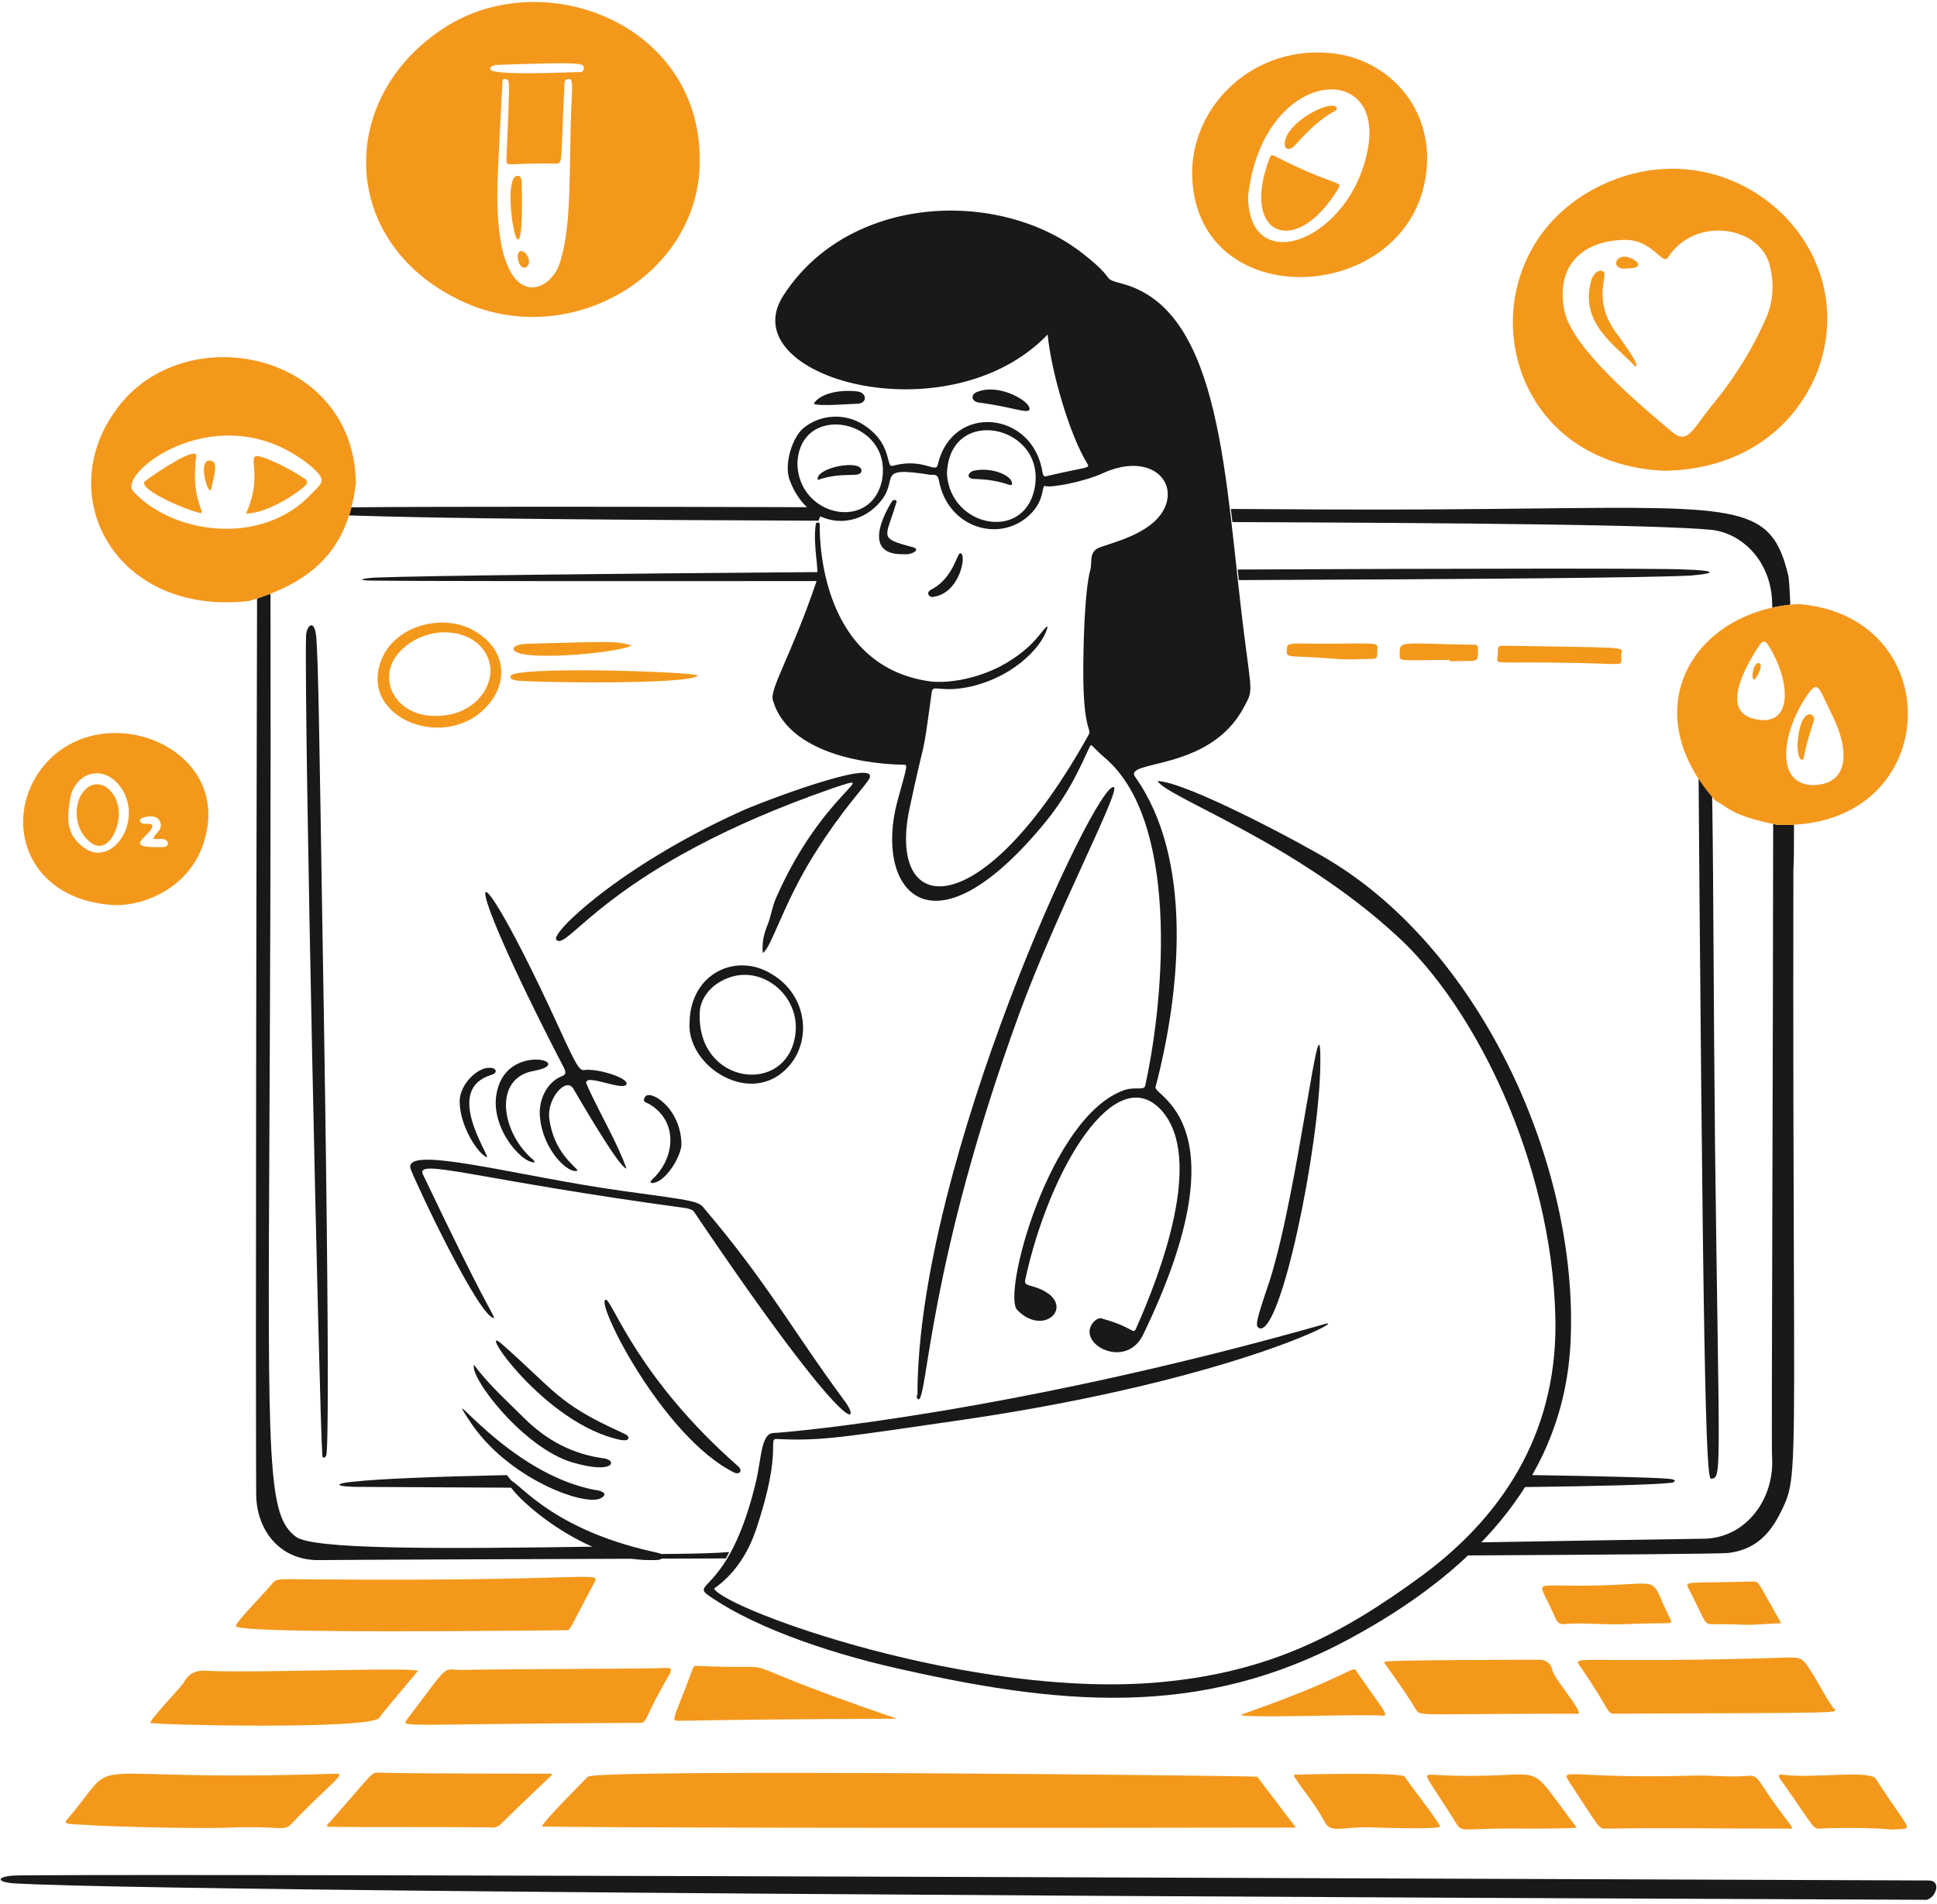 <svg width="238" height="234" viewBox="0 0 238 234" fill="none" xmlns="http://www.w3.org/2000/svg">
<path d="M159.228 224.61C81.104 224.735 66.604 224.485 66.604 224.485C66.479 224.11 71.979 218.61 72.229 218.36C73.229 217.36 154.353 218.235 154.478 218.36L159.228 224.61Z" fill="#F4981C"/>
<path d="M236.979 231.111C238.604 231.111 237.854 233.236 236.729 233.486C77.479 232.861 13.479 232.111 2.104 231.486C-0.771 231.361 -0.521 230.486 2.479 230.486C27.479 230.236 232.104 231.111 236.979 231.111Z" fill="#191919"/>
<path d="M39.479 194.11C71.479 194.36 73.729 193.11 73.104 194.36C69.729 200.61 70.229 200.36 69.354 200.36C66.854 200.36 29.479 200.86 28.979 199.86C28.854 199.485 31.979 196.36 33.354 194.735C33.979 193.86 34.229 194.11 39.479 194.11Z" fill="#F4981C"/>
<path d="M56.729 205.236C61.479 205.111 80.104 205.111 81.979 204.986C82.479 204.986 82.479 205.236 82.354 205.611C78.979 211.361 79.604 211.736 78.604 211.736C49.604 211.861 49.229 212.361 49.979 211.361C55.479 204.111 54.229 205.236 56.729 205.236Z" fill="#F4981C"/>
<path d="M41.354 217.985C42.604 217.985 40.354 219.36 35.729 224.235C34.854 225.11 34.229 224.36 28.229 224.61C25.354 224.735 17.354 224.61 11.854 224.36C8.604 224.11 7.479 224.36 8.354 223.485C15.479 215.11 7.604 219.11 41.354 217.985Z" fill="#F4981C"/>
<path d="M218.98 203.735C221.48 203.61 221.48 203.735 222.73 205.735C223.605 207.11 224.23 208.485 225.23 209.86C225.855 210.61 227.73 210.485 198.355 210.61C197.355 210.61 197.854 210.11 194.104 204.735C193.104 203.36 194.355 204.485 218.98 203.735Z" fill="#F4981C"/>
<path d="M51.354 205.362C46.604 210.987 46.979 210.612 46.604 211.112C45.604 212.612 18.604 211.987 18.479 211.737C18.354 211.362 22.604 206.987 22.604 206.737C23.354 205.362 24.48 205.237 25.855 205.362C32.48 205.612 50.729 204.862 51.354 205.362Z" fill="#F4981C"/>
<path d="M220.23 224.736C208.23 224.736 205.605 224.611 197.355 224.736C196.355 224.736 196.605 224.736 192.73 218.861C191.73 217.236 193.354 218.611 207.479 218.236C209.979 218.111 212.479 218.486 214.979 218.236C215.604 218.236 215.854 218.486 216.229 218.986C219.104 223.361 219.855 223.861 220.23 224.736Z" fill="#F4981C"/>
<path d="M67.854 217.986C67.729 218.361 67.854 217.986 61.479 224.236C61.229 224.486 60.854 224.611 60.479 224.611C59.229 224.486 40.229 224.611 40.229 224.486C40.104 224.236 40.354 224.111 40.479 223.986C46.229 217.486 45.479 217.861 46.729 217.861C49.604 217.986 67.729 217.986 67.854 217.986Z" fill="#F4981C"/>
<path d="M38.854 78.236C39.104 81.236 39.229 89.861 39.604 113.361C40.729 178.737 40.104 178.737 40.104 178.737C40.104 179.112 39.604 179.362 39.604 178.862C39.229 173.487 37.354 88.361 37.604 78.236C37.604 76.986 38.604 75.861 38.854 78.236Z" fill="#191919"/>
<path d="M193.979 210.611C173.979 210.611 174.604 210.986 173.979 210.111C172.854 208.236 171.604 206.486 170.354 204.736C170.229 204.611 170.104 204.486 170.104 204.236C170.229 203.986 188.979 203.986 189.229 203.986C189.979 203.986 190.604 204.486 190.729 205.236C190.979 206.361 194.229 209.986 193.979 210.611Z" fill="#F4981C"/>
<path d="M208.604 81.861C208.604 81.486 209.104 81.361 209.229 81.736C210.729 86.611 210.354 104.861 210.729 140.987C211.229 181.737 211.604 181.612 210.229 181.737C209.604 181.737 209.229 168.612 208.604 81.861Z" fill="#191919"/>
<path d="M110.229 211.236C110.229 211.236 97.229 211.236 83.354 211.486C82.354 211.486 82.854 211.236 85.104 205.111C85.229 204.736 85.354 204.736 85.604 204.736C98.854 205.361 86.104 202.986 110.229 211.236Z" fill="#F4981C"/>
<path d="M193.728 224.61C193.103 224.735 188.603 224.735 187.853 224.735C180.353 224.61 179.728 225.235 179.103 224.36C175.353 218.36 174.728 218.11 175.853 218.11C191.228 218.985 186.603 215.235 193.728 224.61Z" fill="#F4981C"/>
<path d="M176.979 224.487C176.479 224.862 169.729 224.612 169.229 224.612C164.854 224.362 163.604 225.487 162.729 223.862C161.604 221.612 158.854 218.487 158.979 218.112C158.979 218.112 172.229 217.737 172.604 218.362C173.979 220.362 176.229 223.112 176.979 224.487Z" fill="#F4981C"/>
<path d="M232.354 224.862C230.729 224.612 225.354 224.612 223.604 224.737C222.729 224.737 223.104 224.862 218.979 218.987C218.479 218.362 218.354 217.987 219.104 218.112C222.729 218.612 229.729 217.487 230.479 218.612C234.979 225.612 235.354 224.612 232.354 224.862Z" fill="#F4981C"/>
<path d="M191.979 194.862C205.479 195.112 202.104 192.737 205.229 198.987C205.604 199.737 205.479 199.362 199.604 199.612C197.104 199.737 194.604 199.362 192.104 199.612C191.729 199.612 191.479 199.487 191.229 199.112C189.229 194.487 188.354 194.862 191.979 194.862Z" fill="#F4981C"/>
<path d="M46.854 81.11C48.479 76.985 53.979 75.485 57.729 77.235C62.229 79.485 62.479 83.61 60.104 86.485C55.104 92.61 43.979 88.36 46.854 81.11ZM53.604 87.985C58.104 87.985 60.604 84.61 60.229 81.86C59.479 77.235 52.729 76.235 49.104 80.11C46.104 83.36 48.604 88.11 53.604 87.985Z" fill="#F4981C"/>
<path d="M152.479 210.736C166.729 205.736 166.104 204.486 166.729 205.486C170.104 210.361 170.729 210.861 169.854 210.861C167.854 210.611 152.479 211.236 152.479 210.736Z" fill="#F4981C"/>
<path fill-rule="evenodd" clip-rule="evenodd" d="M152.219 71.294C152.171 70.861 152.124 70.428 152.077 69.995C180.517 69.865 204.156 69.835 206.854 69.985C211.104 70.11 210.854 70.485 207.729 70.735C202.599 71.015 179.46 71.191 152.219 71.294ZM100.787 70.307C74.471 70.508 52.039 70.755 46.104 70.985C44.104 71.11 43.854 71.36 46.104 71.36C47.995 71.41 71.813 71.44 100.669 71.411C100.689 71.353 100.709 71.294 100.729 71.236C100.796 71.035 100.807 70.712 100.787 70.307Z" fill="#191919"/>
<path d="M218.854 199.486C212.604 199.861 216.229 199.611 210.354 199.611C209.354 199.611 209.604 199.361 207.479 195.236C206.979 194.236 207.229 194.611 215.479 194.361C216.229 194.486 215.854 194.236 218.854 199.486Z" fill="#F4981C"/>
<path d="M183.979 80.861C184.229 79.486 183.604 79.361 185.104 79.361C199.854 79.611 199.354 79.486 199.229 80.236C199.104 81.486 199.604 81.611 198.229 81.611C183.979 81.111 183.854 81.861 183.979 80.861Z" fill="#F4981C"/>
<path d="M85.729 82.985C85.354 84.235 63.855 83.86 63.355 83.61C63.105 83.485 62.73 83.61 62.73 83.11C62.855 81.86 83.604 82.485 85.729 82.985Z" fill="#F4981C"/>
<path d="M162.229 79.11C169.354 79.11 169.354 78.86 169.229 79.86C169.229 80.985 169.229 80.985 168.104 80.985C166.854 80.985 165.604 81.11 164.354 80.985C158.354 80.485 158.104 80.985 158.104 79.985C158.104 78.86 158.354 79.11 162.229 79.11Z" fill="#F4981C"/>
<path d="M178.104 81.111C171.854 81.111 171.979 81.361 171.979 80.486C171.979 78.611 171.854 79.111 181.104 79.236C181.479 79.236 181.604 79.361 181.604 79.736C181.604 81.236 181.604 81.236 180.104 81.236C178.104 81.236 178.104 81.361 178.104 81.111Z" fill="#F4981C"/>
<path d="M77.604 79.361C75.479 80.361 63.103 81.361 63.103 79.736C63.103 79.236 64.478 79.111 64.978 79.111C74.853 78.861 75.979 78.736 77.604 79.361Z" fill="#F4981C"/>
<path fill-rule="evenodd" clip-rule="evenodd" d="M151.429 64.161C179.637 64.276 203.59 64.487 210.229 65.111C213.979 65.486 217.479 68.861 217.729 73.736C217.74 73.975 217.75 74.291 217.76 74.68C218.476 74.521 219.216 74.399 219.977 74.318C219.901 72.431 219.816 71.131 219.729 70.736C217.662 62.174 214.201 62.212 188.427 62.494C181.461 62.57 172.866 62.664 162.229 62.611C162.229 62.611 158.065 62.587 151.236 62.551C151.302 63.085 151.366 63.622 151.429 64.161ZM99.267 62.334C99.726 62.727 100.255 63.074 100.854 63.361C100.738 63.541 100.649 63.755 100.582 63.996C76.431 63.903 54.622 63.748 42.89 63.344C42.993 63.021 43.089 62.689 43.177 62.349C55.253 62.244 77.356 62.268 99.267 62.334ZM74.915 190.057C76.639 190.656 78.401 191.015 80.104 190.986C80.854 190.986 87.104 190.986 89.604 190.736C89.466 191.019 89.33 191.282 89.197 191.53C88.98 191.53 88.762 191.531 88.546 191.532C62.64 191.622 42.196 191.694 39.353 191.736C34.228 191.861 31.479 187.861 31.479 183.611C31.479 183.611 31.36 169.86 31.584 73.557C32.154 73.371 32.706 73.175 33.238 72.966C33.289 101.044 33.184 122.172 33.105 138.124C32.897 180.224 32.867 186.269 36.353 188.861C38.377 190.411 52.951 190.399 74.915 190.057ZM180.122 191.165C180.682 190.639 181.229 190.104 181.76 189.557C192.062 189.366 209.229 189.111 209.229 189.111C214.479 189.111 218.104 184.236 217.729 178.986C217.684 178.071 217.721 164.826 217.769 147.997V147.959C217.811 133.177 217.861 115.637 217.87 101.264C218.027 101.296 218.188 101.328 218.355 101.361C219.071 101.392 219.764 101.389 220.432 101.354C220.435 104.248 220.411 106.317 220.354 106.861C220.317 128.61 220.374 143.982 220.413 154.962C220.501 178.676 220.512 181.905 219.362 184.647C219.181 185.079 218.971 185.499 218.729 185.985V185.986C217.354 188.736 215.479 190.486 212.354 190.861C211.391 190.964 198.491 191.067 180.122 191.165Z" fill="#191919"/>
<path fill-rule="evenodd" clip-rule="evenodd" d="M62.262 181.289C53.194 181.485 46.446 181.754 43.354 182.11C41.854 182.235 40.478 182.61 43.478 182.735C46.67 182.758 53.909 182.799 63.647 182.841C63.057 182.253 62.615 181.741 62.354 181.36C62.323 181.336 62.292 181.313 62.262 181.289ZM187.175 182.763C187.485 182.278 187.783 181.785 188.071 181.285C196.773 181.42 202.885 181.575 204.978 181.735C206.353 181.86 205.603 182.235 205.353 182.235C203.223 182.474 196.606 182.645 187.175 182.763Z" fill="#191919"/>
<path d="M128.729 76.986C128.354 78.986 125.104 82.986 119.354 84.361C115.478 85.236 114.603 83.986 114.478 85.111C113.228 94.236 113.853 89.486 111.728 99.486C108.978 112.986 120.729 113.736 133.729 90.361C134.229 89.486 133.104 90.111 133.104 82.611C133.104 79.736 133.229 72.736 133.979 69.986C134.229 68.986 133.729 67.736 135.229 67.236C137.354 66.486 141.979 65.361 143.229 62.111C144.479 58.736 140.979 55.736 135.604 58.111C133.229 59.236 128.979 59.986 128.479 59.736C127.854 59.486 128.604 61.736 125.979 63.736C122.229 66.611 116.353 64.611 115.353 58.986C115.228 58.236 114.728 58.361 114.353 58.361C107.353 57.236 110.603 58.861 108.103 61.736C104.978 65.361 99.103 64.861 96.978 58.861C96.353 56.986 97.353 53.736 98.728 52.611C100.853 50.861 103.728 50.861 105.728 51.986C109.853 54.361 108.728 57.611 109.728 57.236C113.478 56.236 114.978 58.236 115.228 57.111C116.978 49.486 126.979 50.486 128.104 58.111C128.229 58.611 128.354 58.611 128.729 58.486C133.479 57.361 133.979 57.611 133.604 56.986C131.354 53.361 129.104 45.361 128.729 41.111C116.478 53.861 89.853 46.361 96.228 36.361C104.228 23.861 122.729 23.111 132.979 31.111C137.479 34.611 135.104 34.111 137.854 34.861C150.229 38.111 150.479 59.111 152.854 77.861C153.854 85.736 153.979 84.736 152.729 87.111C148.479 94.861 137.979 93.361 139.479 95.486C146.604 105.486 145.104 121.736 141.979 133.611C141.729 134.736 152.979 138.111 140.479 163.986C138.354 168.486 132.104 165.111 134.354 162.486C134.729 162.111 135.104 161.861 135.604 162.111C139.229 163.111 139.229 164.111 139.604 163.236C142.604 156.486 147.979 142.361 142.729 136.486C137.104 130.236 128.979 143.486 125.979 157.236C125.854 157.736 126.104 157.861 126.479 157.986C132.979 159.611 128.604 164.736 124.979 160.986C123.104 158.986 128.979 137.236 138.104 133.986C139.604 133.486 140.604 134.111 140.729 133.361C143.229 121.861 144.729 100.736 135.729 93.111C134.104 91.736 134.104 91.236 133.854 91.861C132.729 94.236 131.354 97.611 127.979 101.611C114.103 118.111 107.478 109.111 110.228 98.611C111.478 93.986 111.603 93.986 110.978 93.986C104.853 93.861 96.728 91.986 94.978 86.111C94.478 84.736 97.228 80.611 100.353 71.361C100.728 70.236 99.853 67.111 100.228 64.486C100.228 64.111 100.728 64.111 100.728 64.486C100.728 64.611 100.103 81.736 114.228 83.736C116.103 83.986 119.604 83.611 122.979 81.861C127.354 79.486 128.104 77.111 128.729 76.986ZM116.353 58.236C116.728 64.736 125.729 66.611 127.104 60.111C128.729 52.236 116.603 49.611 116.353 58.236ZM97.978 56.986C98.103 63.486 106.978 65.361 108.353 59.111C109.853 51.486 98.228 49.236 97.978 56.986Z" fill="#191919"/>
<path d="M142.229 95.986C145.854 96.111 160.104 103.736 163.354 105.736C182.229 117.112 193.979 143.487 192.979 164.862C192.229 181.237 181.604 192.487 167.479 200.487C148.979 211.112 131.729 209.862 111.105 205.237C103.605 203.612 93.355 200.487 87.105 196.112C84.73 194.487 89.604 195.737 92.854 182.237C93.604 179.112 93.479 176.112 95.104 176.112C97.604 175.987 124.854 173.487 162.729 162.737C166.104 161.737 151.479 169.612 118.355 174.487C103.605 176.612 101.104 177.112 95.604 176.862C94.104 176.737 96.354 177.737 92.854 188.112C91.854 190.987 90.23 193.487 87.73 195.237C89.23 197.862 119.604 208.862 142.604 206.737C156.104 205.487 164.854 200.862 174.604 193.737C185.479 185.737 191.479 175.112 191.104 161.737C190.604 142.737 181.229 123.737 171.604 114.986C159.104 103.486 143.354 97.986 142.229 95.986Z" fill="#191919"/>
<path d="M85.229 148.862C84.979 148.612 84.729 148.612 84.354 148.487C58.479 144.987 50.979 142.237 51.979 144.362C59.729 160.612 60.229 160.737 60.729 161.987C58.979 162.112 51.354 145.987 50.479 143.737C49.229 140.487 63.729 144.612 76.479 146.362C85.604 147.612 85.854 147.612 86.604 148.612C94.354 157.737 97.354 163.487 103.729 172.112C105.854 174.862 104.979 178.112 85.229 148.862Z" fill="#191919"/>
<path d="M93.728 117.111C93.603 115.861 93.853 114.861 94.228 113.861C94.728 112.736 94.853 111.486 95.353 110.361C101.103 97.236 108.728 94.736 102.353 96.861C74.603 106.486 69.728 117.111 68.353 115.486C67.603 114.736 76.103 106.486 90.978 99.736C93.103 98.736 107.853 93.111 106.853 95.611C106.478 96.486 103.728 99.111 99.978 105.111C96.228 111.111 94.728 116.611 93.728 117.111Z" fill="#191919"/>
<path d="M70.979 143.862C69.854 144.362 66.729 141.362 66.354 137.362C66.104 135.362 67.104 132.987 69.104 132.237C69.604 131.987 69.479 131.737 69.354 131.362C55.229 104.111 57.854 102.736 68.479 125.862C71.104 131.612 71.229 131.612 71.979 131.487C73.604 131.362 77.229 132.487 76.979 133.237C76.729 134.112 72.605 132.237 72.105 132.862C71.855 133.112 72.229 133.362 72.229 133.612C73.854 137.112 75.854 140.487 76.979 143.612C76.104 143.612 70.855 134.487 70.48 133.862C69.605 132.237 67.229 134.987 67.479 137.362C67.979 141.612 70.729 143.362 70.979 143.862Z" fill="#191919"/>
<path d="M162.229 130.861C162.104 141.111 157.354 164.236 154.729 163.236C154.229 162.986 154.229 162.611 155.979 157.486C159.604 146.111 162.354 120.361 162.229 130.861Z" fill="#191919"/>
<path d="M84.729 125.611C84.854 119.611 90.479 116.986 94.854 119.736C99.729 122.611 99.979 129.486 95.354 132.361C90.729 135.111 84.354 130.486 84.729 125.611ZM85.979 124.486C85.604 133.361 96.729 134.736 97.729 127.111C98.354 122.361 93.604 118.486 89.354 120.236C87.104 121.111 85.979 122.986 85.979 124.486Z" fill="#191919"/>
<path d="M74.479 159.737C75.354 160.112 78.479 169.487 90.729 180.237C91.354 180.862 90.729 181.237 90.229 180.987C81.354 176.612 72.854 159.487 74.479 159.737Z" fill="#191919"/>
<path d="M79.979 191.736C71.229 191.861 61.729 182.736 62.479 181.986C63.229 181.236 66.729 187.736 80.354 190.736C80.729 190.861 81.479 190.861 81.354 191.361C81.354 191.736 80.854 191.736 79.979 191.736Z" fill="#191919"/>
<path d="M58.229 167.736C60.104 170.236 62.229 172.111 64.354 174.236C67.104 176.986 70.354 178.736 74.229 179.236C75.854 179.486 75.479 181.236 70.354 179.736C64.354 177.986 57.729 169.361 58.229 167.736Z" fill="#191919"/>
<path d="M73.103 183.112C74.103 183.237 74.729 183.612 73.854 184.112C71.979 185.237 62.229 181.737 57.604 174.487C54.104 169.112 62.353 181.112 73.103 183.112Z" fill="#191919"/>
<path d="M76.354 176.987C66.854 175.112 58.229 162.112 61.729 165.237C68.229 170.987 68.604 172.487 75.979 175.862C76.729 176.237 77.229 176.362 77.229 176.737C77.104 177.112 76.729 176.987 76.354 176.987Z" fill="#191919"/>
<path d="M65.73 142.862C63.98 142.987 59.98 138.237 61.105 133.987C62.48 128.112 70.979 130.612 65.604 131.612C60.479 132.487 61.604 139.362 65.604 142.612C65.604 142.612 65.605 142.737 65.73 142.862Z" fill="#191919"/>
<path d="M83.729 140.736C83.604 142.236 81.854 145.111 80.354 145.361C79.854 145.486 79.854 145.236 80.104 144.986C82.979 142.361 83.354 137.861 79.854 135.736C79.479 135.486 78.854 135.486 79.229 134.861C79.729 133.736 83.729 136.111 83.729 140.736Z" fill="#191919"/>
<path d="M59.854 142.236C58.729 141.861 56.48 138.361 56.48 135.361C56.48 133.236 58.73 131.111 60.23 131.236C60.98 131.236 61.229 131.861 60.354 132.111C54.604 133.861 59.854 141.486 59.854 142.236Z" fill="#191919"/>
<path d="M120.354 49.486C119.229 49.361 119.229 48.361 120.229 48.111C122.979 47.111 126.854 49.486 126.479 50.361C126.229 50.861 124.229 49.986 120.354 49.486Z" fill="#191919"/>
<path d="M110.979 68.112C105.229 68.237 109.604 61.611 109.604 61.611C109.729 61.361 110.354 61.361 110.104 61.861C108.854 66.112 107.854 66.112 112.104 67.237C113.229 67.487 112.104 68.237 110.979 68.112Z" fill="#191919"/>
<path d="M99.98 49.611C100.854 48.236 103.48 47.861 105.355 48.111C106.48 48.236 106.605 49.486 105.48 49.611C104.855 49.611 100.479 49.986 99.98 49.611Z" fill="#191919"/>
<path d="M114.604 73.361C114.354 73.486 113.479 72.861 114.604 72.361C117.104 70.986 117.604 67.986 117.979 67.986C118.854 67.986 117.979 72.986 114.604 73.361Z" fill="#191919"/>
<path d="M124.354 59.362C124.354 60.112 123.729 58.987 119.729 58.862C118.728 58.862 118.854 58.111 119.604 57.861C121.729 57.361 124.229 58.362 124.354 59.362Z" fill="#191919"/>
<path d="M100.479 58.986C100.104 57.486 105.854 56.361 105.854 57.861C105.729 58.861 103.729 57.861 100.479 58.986Z" fill="#191919"/>
<path d="M112.729 171.362C112.729 142.987 134.728 95.862 136.853 96.737C137.728 97.112 129.853 111.987 125.228 124.612C113.979 155.487 113.979 171.987 112.854 171.987C112.604 171.862 112.604 171.612 112.729 171.362Z" fill="#191919"/>
<path d="M54.104 3.735C41.229 12.486 41.729 30.36 57.229 37.235C70.354 42.985 86.104 33.611 85.979 19.61C85.979 2.61 66.229 -4.64 54.104 3.735ZM70.229 12.486C69.854 20.61 70.354 27.735 68.729 32.486C67.354 36.361 60.979 38.485 61.104 23.61C61.104 21.485 61.729 10.361 61.729 10.236C61.729 9.986 61.729 9.61 62.104 9.735C62.729 9.735 62.604 9.986 62.229 19.61C62.229 20.61 62.229 19.985 68.229 20.11C69.229 20.11 68.854 20.235 69.354 10.485C69.354 10.11 69.354 9.735 69.729 9.735C70.354 9.61 70.354 9.986 70.229 12.486ZM70.854 8.861C70.354 8.861 60.229 9.36 60.229 8.485C60.229 8.11 60.604 8.11 60.854 7.985C71.479 7.61 71.729 7.736 71.729 8.361C71.729 8.986 71.229 8.861 70.854 8.861Z" fill="#F4981C"/>
<path d="M64.104 22.61C64.104 22.235 64.104 21.61 63.604 21.61C61.229 21.485 64.479 38.61 64.104 22.61Z" fill="#F4981C"/>
<path d="M63.979 30.86C63.229 30.985 63.729 33.235 64.604 32.86C65.479 32.485 64.729 30.735 63.979 30.86Z" fill="#F4981C"/>
<path d="M198.604 21.985C179.354 29.11 182.479 56.86 204.479 57.86C213.479 57.735 220.229 53.11 223.229 45.86C229.104 30.735 213.854 16.36 198.604 21.985ZM217.104 38.86C215.479 42.61 213.354 46.11 210.729 49.36C207.979 52.61 207.479 54.735 205.479 53.11C202.229 50.36 193.228 42.985 192.228 38.235C191.103 32.735 194.354 29.61 199.479 29.485C203.104 29.36 204.228 32.735 204.978 31.61C208.103 26.735 215.729 27.61 217.354 32.235C217.979 34.485 217.979 36.61 217.104 38.86Z" fill="#F4981C"/>
<path d="M196.979 33.359C196.354 32.984 195.604 33.859 195.479 34.609C194.104 39.859 198.604 42.484 200.979 45.109C201.104 44.734 201.354 44.734 198.729 41.109C195.479 36.859 197.729 33.734 196.979 33.359Z" fill="#F4981C"/>
<path d="M200.855 31.984C198.48 30.484 197.604 33.359 199.979 32.984C201.604 32.984 201.48 32.359 200.855 31.984Z" fill="#F4981C"/>
<path d="M14.354 50.236C6.354 60.986 14.229 75.736 30.604 73.861C38.228 71.611 42.729 67.736 43.728 59.361C43.478 43.111 22.604 38.986 14.354 50.236ZM38.229 60.736C32.104 67.236 21.104 65.611 16.354 60.361C14.354 58.111 26.979 48.361 37.979 57.111C40.229 58.986 39.729 59.236 38.229 60.736Z" fill="#F4981C"/>
<path d="M37.478 58.861C35.978 57.861 34.353 56.986 32.728 56.361C29.479 55.111 32.728 57.611 30.229 63.111C32.353 63.111 35.603 61.361 37.603 59.611C37.728 59.361 37.853 59.111 37.478 58.861Z" fill="#F4981C"/>
<path d="M24.104 56.111C24.354 54.611 18.979 58.236 17.854 59.111C16.729 59.986 22.354 62.486 24.354 62.986C25.729 63.361 23.354 61.986 24.104 56.111Z" fill="#F4981C"/>
<path d="M25.854 56.61C24.104 56.36 25.729 61.485 25.979 59.985C26.354 58.235 26.854 56.735 25.854 56.61Z" fill="#F4981C"/>
<path d="M220.979 74.236C208.104 74.986 200.729 87.112 210.729 98.362C212.229 99.112 212.604 100.236 218.354 101.361C238.729 102.236 239.854 75.736 220.979 74.236ZM215.604 88.362C211.604 87.487 213.979 82.611 216.229 79.236C216.479 78.861 216.854 78.611 217.229 79.236C220.104 83.736 220.354 89.487 215.604 88.362ZM222.854 96.487C217.729 96.487 219.104 89.236 222.479 84.861C223.479 83.736 223.604 84.861 225.229 88.111C227.229 92.236 227.229 96.362 222.854 96.487Z" fill="#F4981C"/>
<path d="M220.854 91.611C220.854 92.111 220.979 93.487 221.479 93.362C221.729 93.362 221.354 93.236 222.854 88.611C223.229 87.611 221.104 86.611 220.854 91.611Z" fill="#F4981C"/>
<path d="M216.104 81.486C215.479 81.361 215.104 83.361 215.479 83.486C215.604 83.736 216.854 81.736 216.104 81.486Z" fill="#F4981C"/>
<path d="M162.979 6.486C153.479 5.861 146.354 13.361 146.479 21.486C146.854 39.486 174.854 37.486 175.354 19.736C175.479 12.236 169.729 6.861 162.979 6.486ZM168.104 18.111C166.104 29.611 153.354 34.361 153.354 24.111C155.104 8.486 169.979 7.236 168.104 18.111Z" fill="#F4981C"/>
<path d="M156.73 19.236C156.355 18.986 156.105 18.986 155.98 19.486C152.355 28.986 159.23 31.861 164.48 23.111C164.98 22.236 163.855 22.861 156.73 19.236Z" fill="#F4981C"/>
<path d="M159.229 17.737C163.104 13.362 164.479 13.862 164.229 13.237C163.729 12.112 157.853 14.987 157.853 17.737C157.853 18.362 158.479 18.612 159.229 17.737Z" fill="#F4981C"/>
<path d="M4.479 95.36C0.479 101.86 3.854 110.735 14.104 111.235C17.729 111.36 23.979 108.985 25.354 102.36C27.854 90.86 10.854 85.235 4.479 95.36ZM10.229 104.11C8.104 102.485 8.229 100.61 8.604 98.235C9.104 95.11 12.479 93.735 14.729 96.61C17.854 100.735 13.729 106.86 10.229 104.11ZM19.979 104.11C15.229 104.235 17.854 103.11 18.604 101.86C18.979 101.235 18.479 101.235 17.729 101.235C17.104 101.235 16.979 100.61 17.604 100.485C18.354 100.235 19.229 100.235 19.604 100.86C20.229 101.985 18.854 102.485 18.854 103.11C19.229 103.11 19.604 103.11 19.979 103.11C20.854 103.235 20.854 104.11 19.979 104.11Z" fill="#F4981C"/>
<path d="M10.104 97.484C9.104 98.859 8.979 101.984 11.229 103.609C12.979 104.859 14.479 102.484 14.604 100.234C14.729 97.109 11.854 94.984 10.104 97.484Z" fill="#F4981C"/>
</svg>
